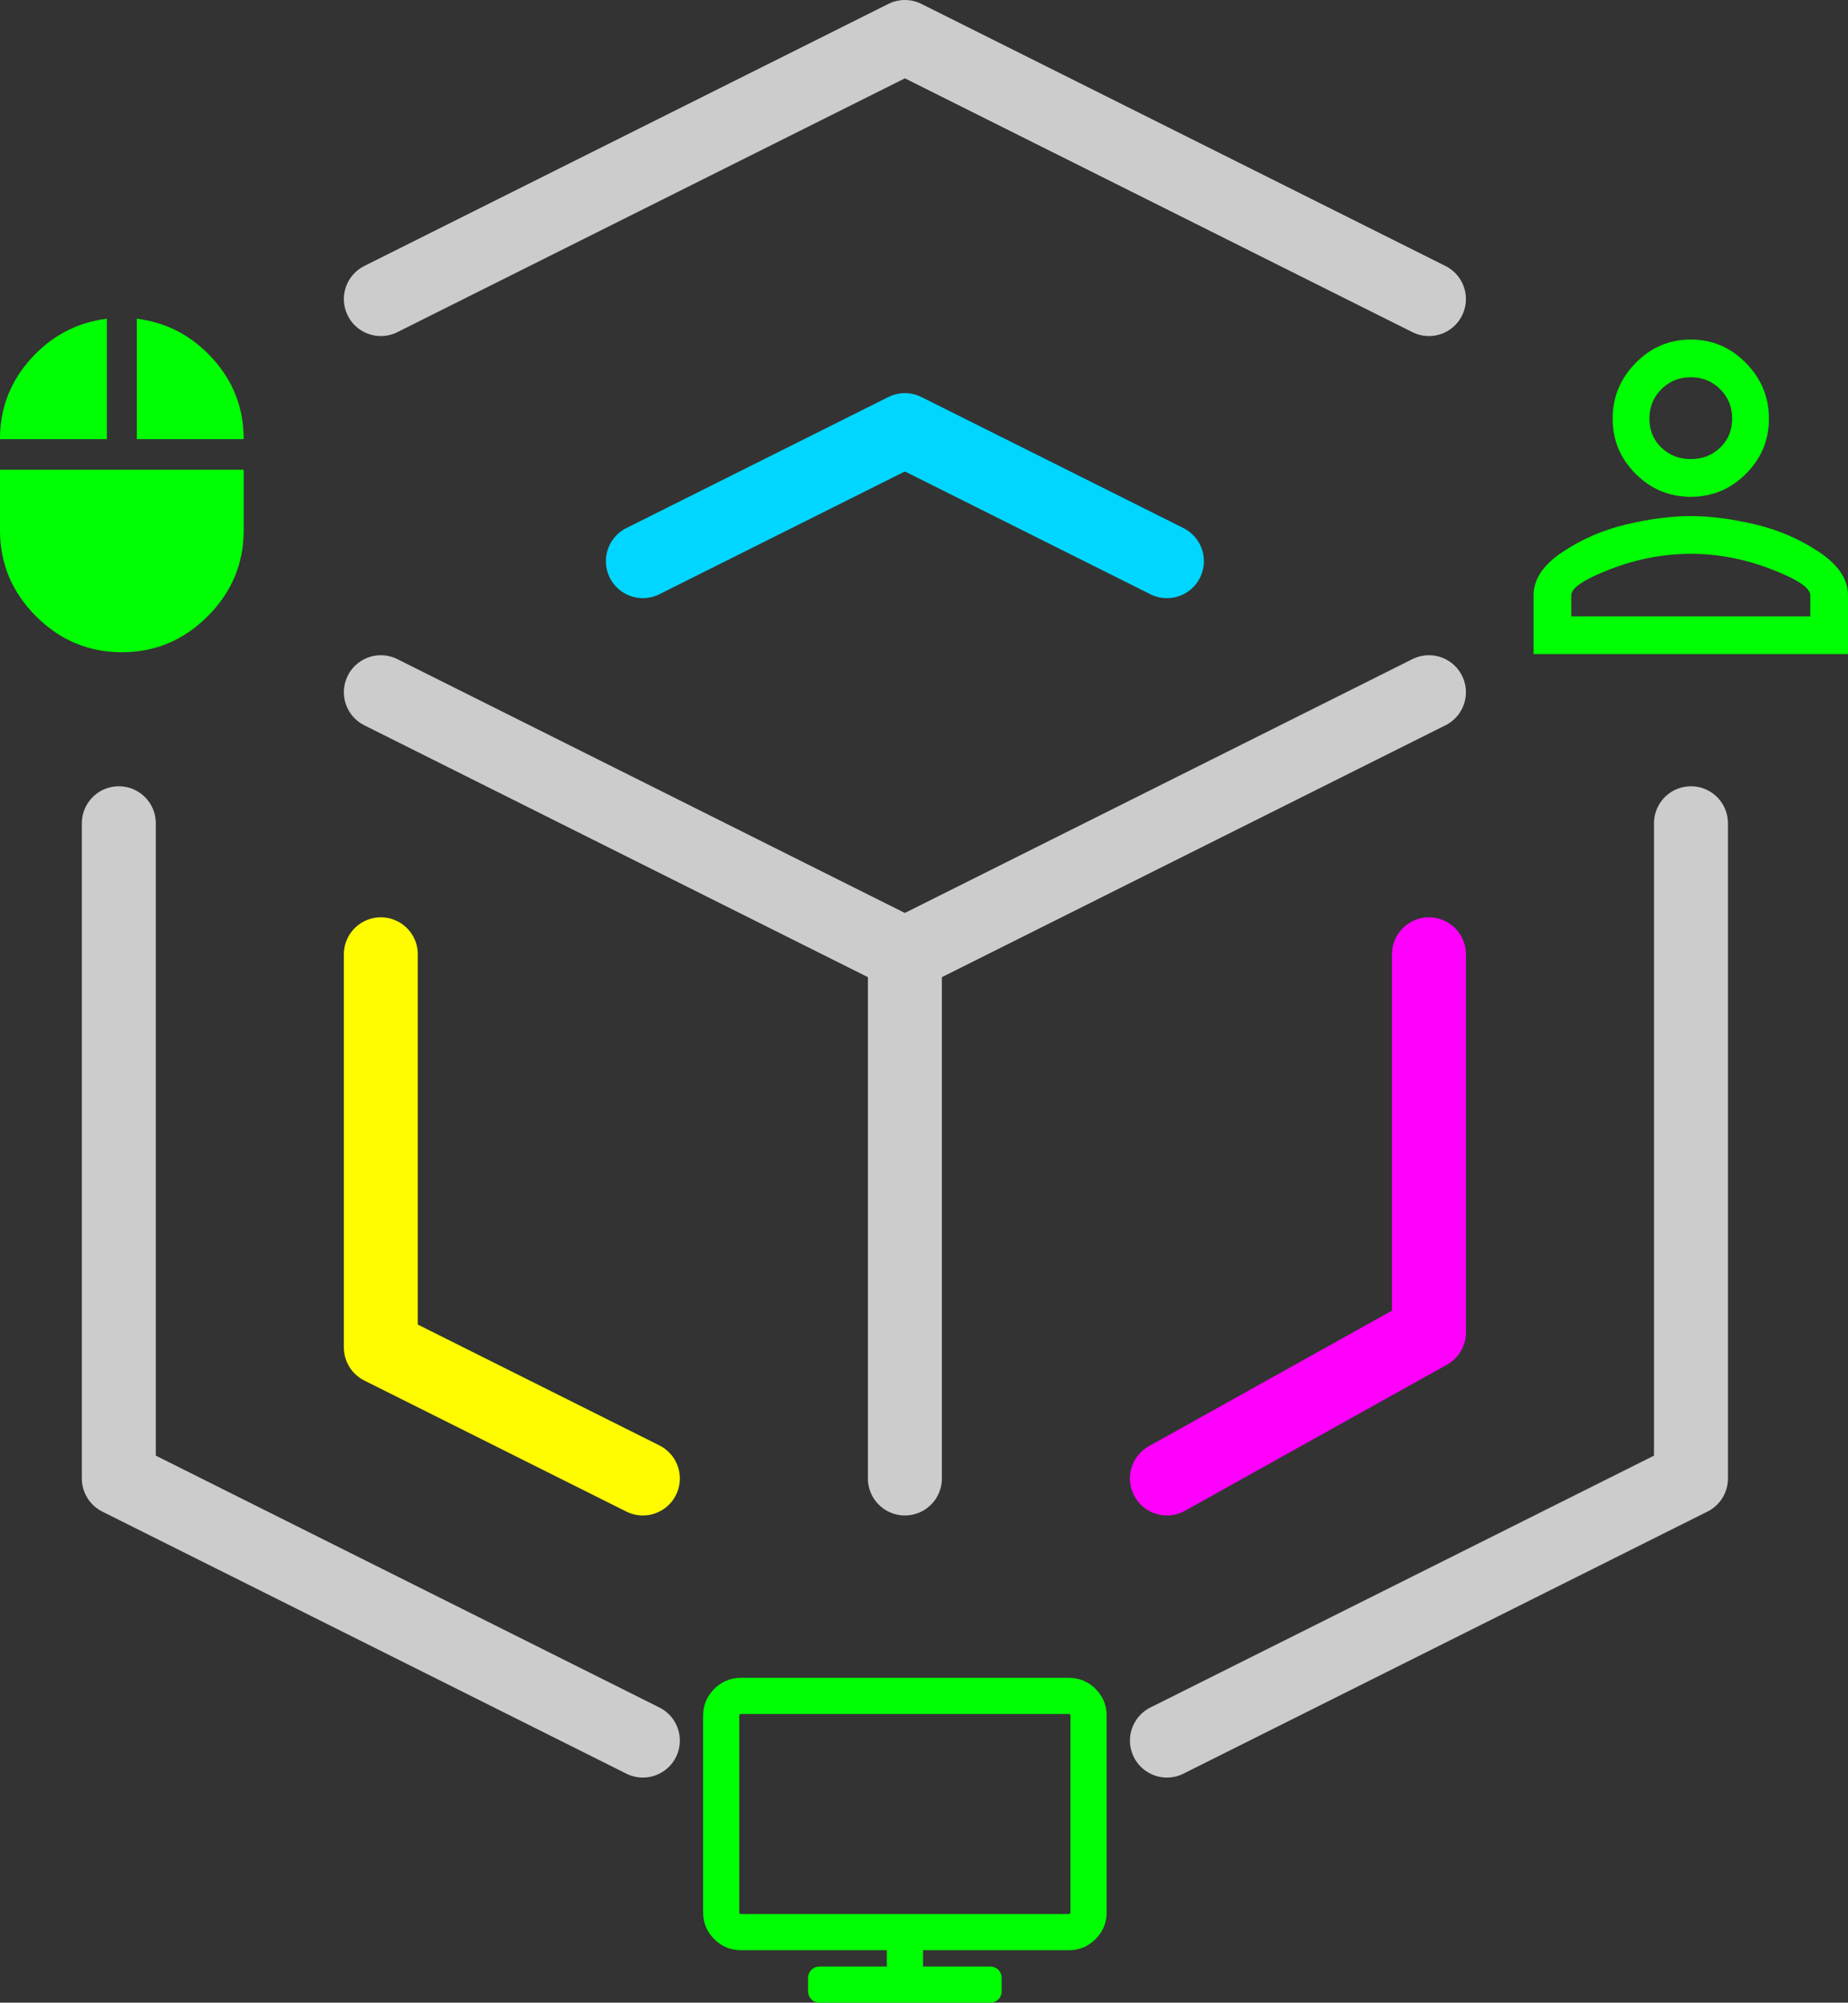 <svg xmlns:xlink="http://www.w3.org/1999/xlink" xmlns="http://www.w3.org/2000/svg" fill="none" fill-rule="evenodd" stroke="black" stroke-width="0.501" stroke-linejoin="bevel" stroke-miterlimit="10" font-family="Times New Roman" font-size="16" style="font-variant-ligatures:none" overflow="visible" width="199.921pt" height="216.599pt" viewBox="611.263 -250.473 199.921 216.599"><rect x="611.263" y="-250.473" width="199.921" height="216.599" fill="#333333" stroke="none"/><defs>	</defs><g id="Layer 1" transform="scale(1 -1)"><g id="Group" stroke-linejoin="round" stroke-linecap="round"><path d="M 765.849,175.607 L 709.156,147.26" fill="none" stroke="#cccccc" stroke-width="8"></path><path d="M 622.825,216.006 L 622.825,202.979 L 611.263,202.979 C 611.263,206.32 612.38,209.222 614.616,211.689 C 616.851,214.156 619.588,215.595 622.825,216.006 Z M 611.263,193.112 L 611.263,199.664 L 637.625,199.664 L 637.625,193.112 C 637.625,189.515 636.327,186.419 633.732,183.824 C 631.137,181.229 628.042,179.93 624.444,179.93 C 620.847,179.93 617.751,181.229 615.156,183.824 C 612.561,186.419 611.263,189.515 611.263,193.112 Z M 626.063,216.006 C 629.3,215.595 632.037,214.156 634.272,211.689 C 636.508,209.222 637.625,206.32 637.625,202.979 L 626.063,202.979 L 626.063,216.006 Z" fill="#00ff03" fill-rule="nonzero" stroke="none" stroke-width="0.636" marker-start="none" marker-end="none"></path><path d="M 727.608,43.632 L 727.608,64.923 C 727.608,65.116 727.537,65.282 727.398,65.424 C 727.257,65.562 727.091,65.634 726.898,65.634 L 691.416,65.634 C 691.225,65.634 691.056,65.562 690.914,65.424 C 690.776,65.282 690.704,65.116 690.704,64.923 L 690.704,43.632 C 690.704,43.441 690.776,43.276 690.914,43.134 C 691.056,42.996 691.225,42.924 691.416,42.924 L 726.898,42.924 C 727.091,42.924 727.257,42.996 727.398,43.134 C 727.537,43.276 727.608,43.441 727.608,43.632 Z M 730.447,64.923 L 730.447,43.632 C 730.447,42.659 730.099,41.824 729.403,41.128 C 728.709,40.432 727.875,40.085 726.898,40.085 L 710.578,40.085 L 710.578,37.246 L 718.381,37.246 C 718.59,37.246 718.758,37.179 718.891,37.047 C 719.025,36.914 719.092,36.744 719.092,36.538 L 719.092,35.118 C 719.092,34.91 719.025,34.741 718.891,34.608 C 718.758,34.474 718.59,34.41 718.381,34.41 L 699.931,34.41 C 699.724,34.41 699.555,34.474 699.421,34.608 C 699.287,34.741 699.22,34.91 699.22,35.118 L 699.22,36.538 C 699.22,36.744 699.287,36.914 699.421,37.047 C 699.555,37.179 699.724,37.246 699.931,37.246 L 707.734,37.246 L 707.734,40.085 L 691.416,40.085 C 690.439,40.085 689.604,40.432 688.909,41.128 C 688.213,41.824 687.865,42.659 687.865,43.632 L 687.865,64.923 C 687.865,65.899 688.213,66.735 688.909,67.43 C 689.604,68.124 690.439,68.47 691.416,68.47 L 726.898,68.47 C 727.875,68.47 728.709,68.124 729.403,67.43 C 730.099,66.735 730.447,65.899 730.447,64.923 Z" stroke-width="1.073" stroke="#00ff03" fill="#00ff03" fill-rule="nonzero" marker-start="none" marker-end="none"></path><path d="M 787.214,193.756 C 789.734,194.354 792.054,194.653 794.176,194.653 C 796.298,194.653 798.618,194.354 801.138,193.756 C 803.657,193.162 805.962,192.167 808.05,190.774 C 810.138,189.382 811.184,187.823 811.184,186.098 L 811.184,179.733 L 777.168,179.733 L 777.168,186.098 C 777.168,187.823 778.214,189.382 780.302,190.774 C 782.39,192.167 784.695,193.162 787.214,193.756 Z M 788.209,211.212 C 789.867,212.902 791.856,213.749 794.176,213.749 C 796.496,213.749 798.486,212.902 800.143,211.212 C 801.802,209.521 802.63,207.516 802.63,205.195 C 802.63,202.874 801.802,200.885 800.143,199.227 C 798.486,197.57 796.496,196.741 794.176,196.741 C 791.856,196.741 789.867,197.57 788.209,199.227 C 786.551,200.885 785.722,202.874 785.722,205.195 C 785.722,207.516 786.551,209.521 788.209,211.212 Z M 802.829,188.934 C 799.978,190.028 797.093,190.575 794.176,190.574 C 791.259,190.575 788.374,190.028 785.523,188.934 C 782.673,187.839 781.246,186.895 781.246,186.098 L 781.246,183.811 L 807.106,183.811 L 807.106,186.098 C 807.106,186.895 805.68,187.839 802.829,188.934 Z M 797.358,208.377 C 796.496,209.24 795.436,209.671 794.176,209.671 C 792.916,209.671 791.856,209.24 790.994,208.377 C 790.131,207.516 789.7,206.455 789.7,205.195 C 789.7,203.935 790.131,202.891 790.994,202.061 C 791.856,201.233 792.916,200.819 794.176,200.819 C 795.436,200.819 796.496,201.233 797.358,202.061 C 798.221,202.891 798.652,203.935 798.652,205.195 C 798.652,206.455 798.221,207.516 797.358,208.377 Z" fill="#00ff03" fill-rule="nonzero" stroke="none" stroke-width="0.6" marker-start="none" marker-end="none"></path><path d="M 709.156,90.567 L 709.156,147.26 L 652.463,175.607" fill="none" stroke="#cccccc" stroke-width="8"></path><path d="M 737.503,90.567 L 765.849,106.368 L 765.849,147.26" fill="none" stroke-width="8" stroke="#ff00fc"></path><path d="M 652.463,147.26 L 652.463,104.741 L 680.81,90.567" fill="none" stroke-width="8" stroke="#fffc00"></path><path d="M 680.81,189.78 L 709.156,203.953 L 737.503,189.78" fill="none" stroke-width="8" stroke="#00d6ff"></path><path d="M 624.117,161.434 L 624.117,90.567 L 680.81,62.221" fill="none" stroke="#cccccc" stroke-width="8"></path><path d="M 737.503,62.221 L 794.196,90.567 L 794.196,161.434" fill="none" stroke="#cccccc" stroke-width="8"></path><path d="M 652.463,218.127 L 709.156,246.473 L 765.849,218.127" fill="none" stroke="#cccccc" stroke-width="8"></path></g></g></svg>
